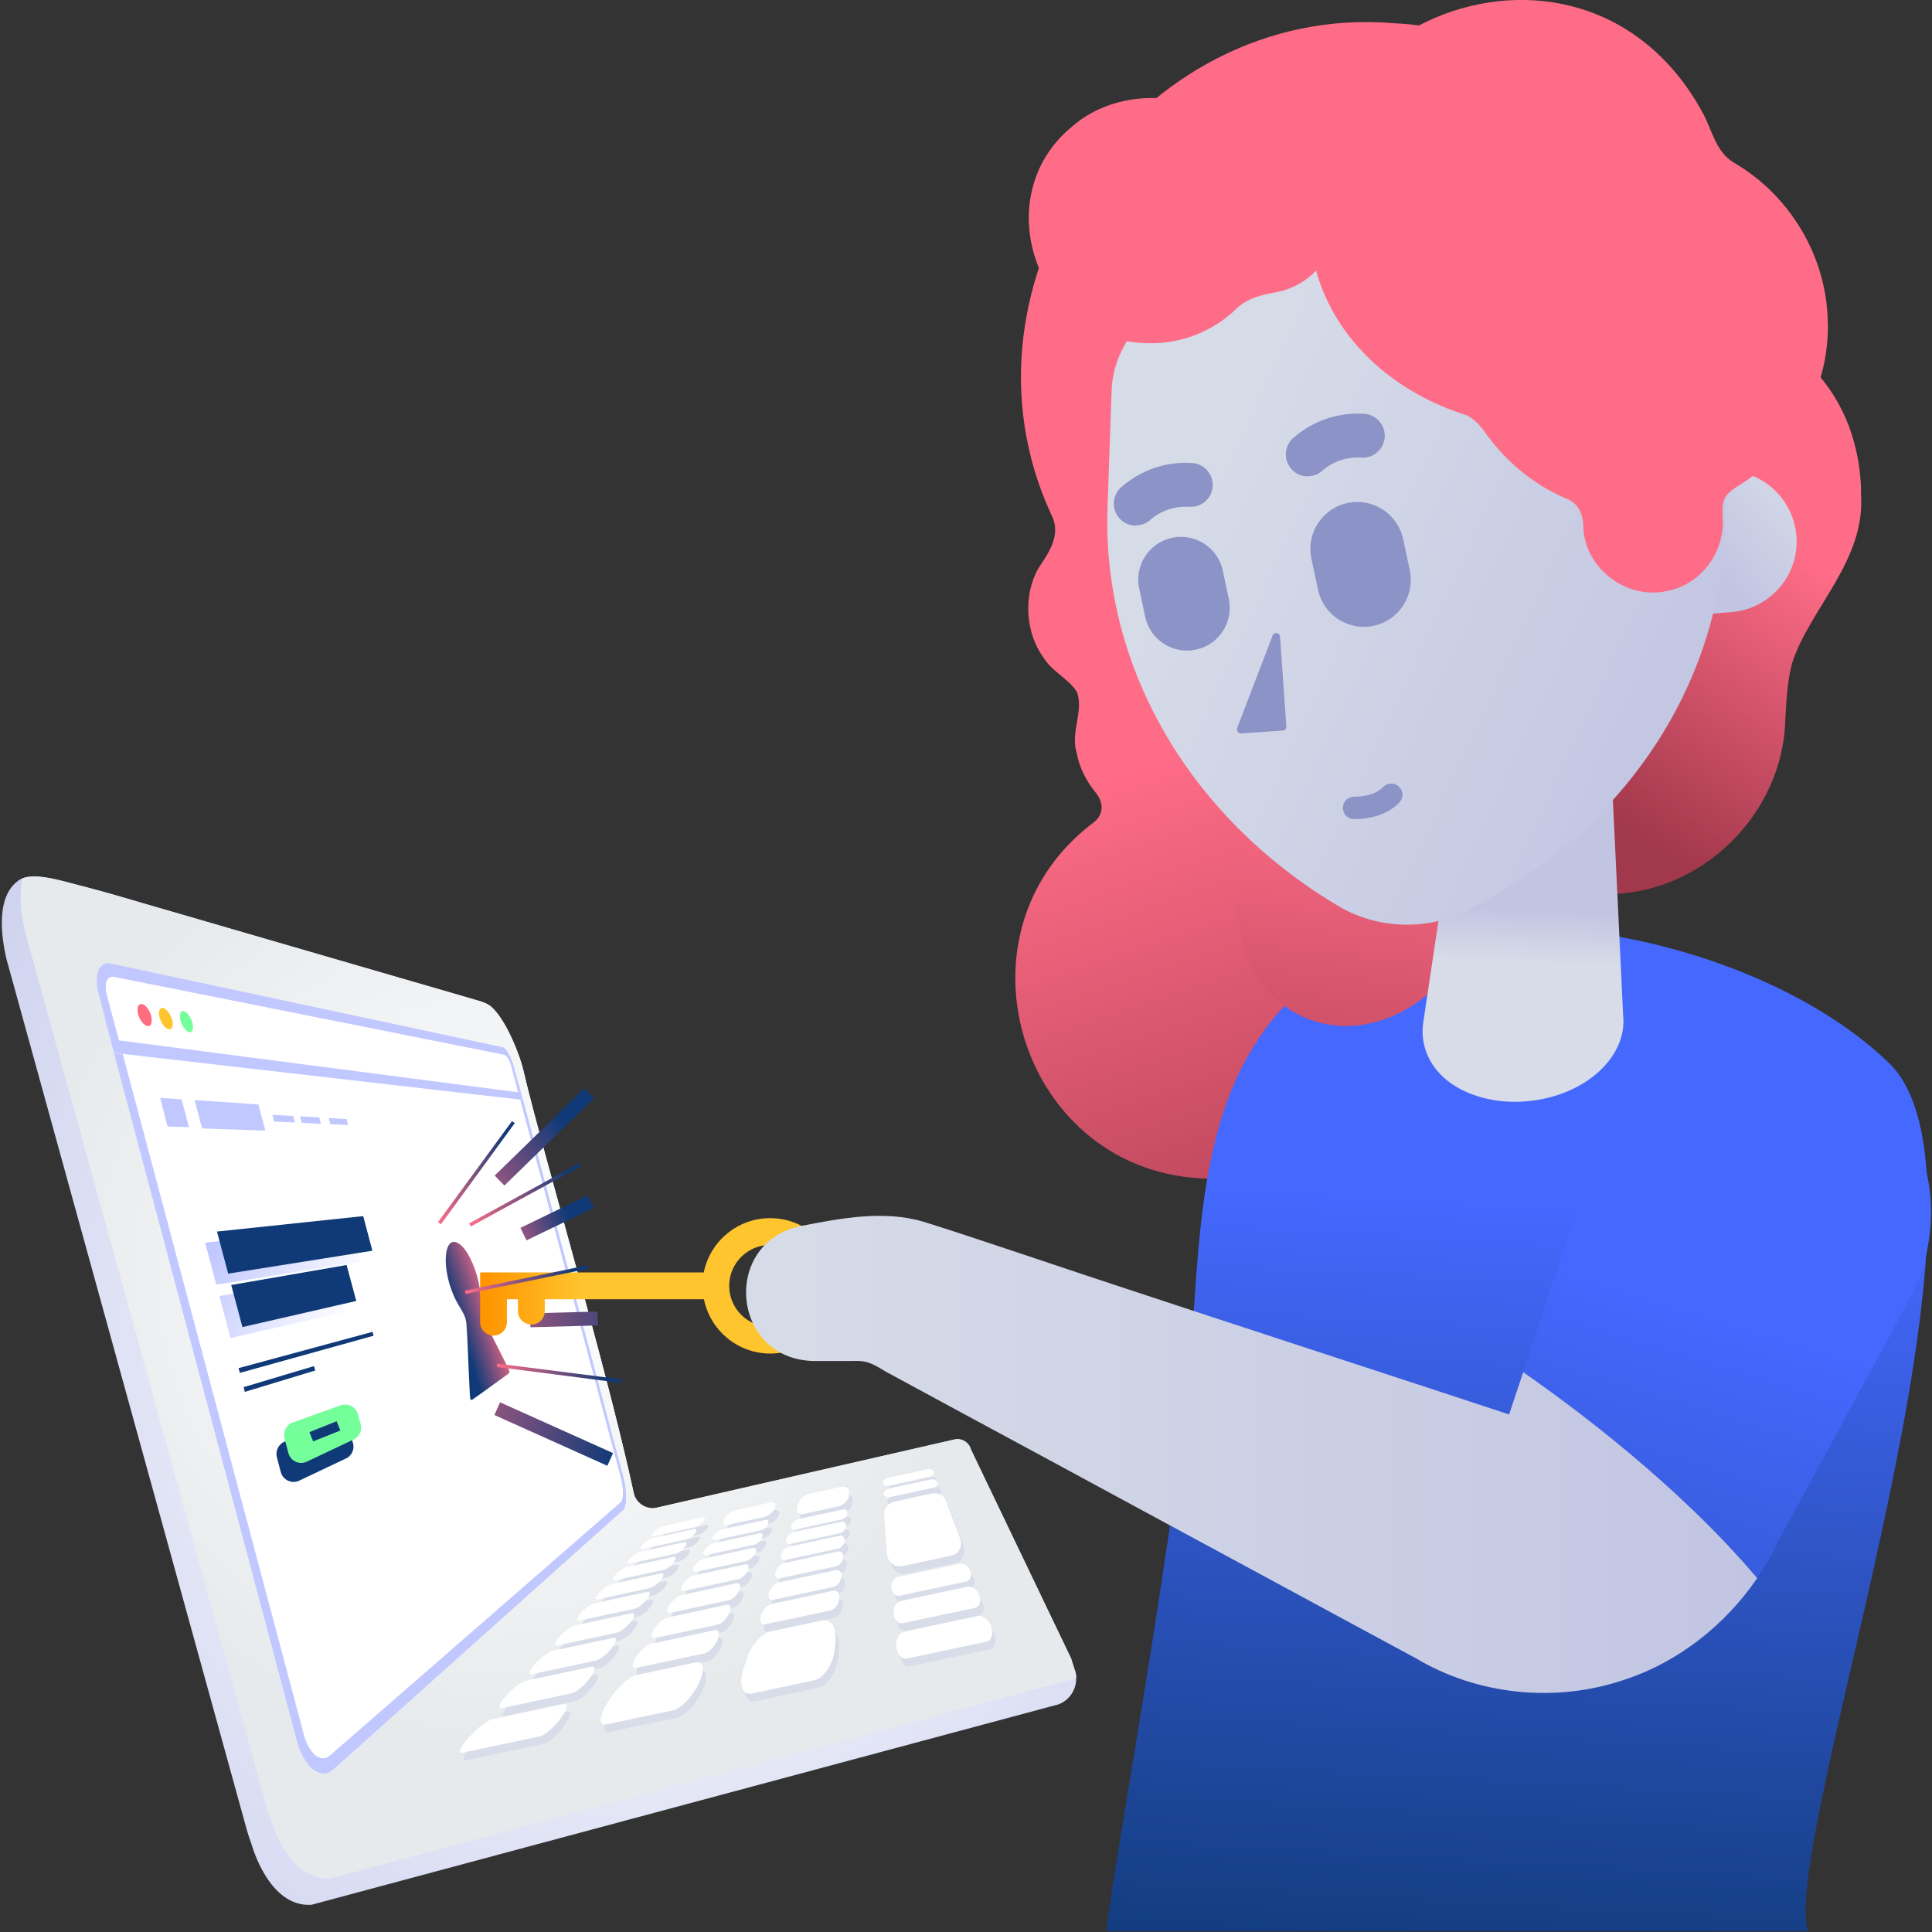 <svg width="521" height="521" viewBox="0 0 521 521" fill="none" xmlns="http://www.w3.org/2000/svg">
<rect x="0" y="0" width="521" height="521" fill="#333333" stroke="none"/>
<g clip-path="url(#clip0_2460_405)">
<path d="M464.837 100.242C465.203 51.013 424.529 8.555 375.895 6.268C307.038 0.412 254.378 76.085 283.522 138.811C286.267 144.118 282.973 148.831 280.045 153.223C275.881 160.498 276.476 170.746 281.509 177.472C283.705 181.132 288.28 183.099 290.43 186.622C292.306 191.883 288.554 197.511 290.385 203.184C291.071 206.982 292.901 210.459 295.143 213.341C297.613 216.086 297.934 219.563 294.777 221.897C254.835 252.093 275.607 317.107 326.071 317.839C388.156 317.976 401.059 231.23 341.718 213.25C330.6 211.191 336.64 204.923 335.908 197.099C335.908 195.04 334.718 192.066 336.045 190.374C336.868 189.642 338.79 190.053 341.306 190.831C400.601 211.008 465.889 163.334 464.791 101.157V100.288L464.837 100.242Z" fill="url(#paint0_linear_2460_405)"/>
<path d="M487.53 520.84H298.529C297.385 518.049 319.483 401.976 321.817 355.172C323.921 323.192 326.026 292.584 346.98 270.623C381.477 234.845 469.641 249.028 508.805 286.087C544.995 318.662 480.256 494.35 487.53 520.84Z" fill="url(#paint1_linear_2460_405)"/>
<path d="M289.884 450.428C290.113 451.114 290.25 451.846 290.204 452.532C290.296 456.055 287.825 459.303 284.211 459.944L84 513.657C72.425 514.435 67.85 497.369 67.85 497.369C67.392 496.134 66.98 494.944 66.614 493.663C61.627 475.591 7.457 279.407 1.784 258.773C0.274 252.413 -1.281 241.067 5.627 237.04C5.764 236.995 5.902 236.903 6.039 236.857C9.928 235.348 16.928 237.635 21.32 238.733C30.425 241.067 33.719 242.21 46.163 245.779C62.131 250.4 84.778 256.988 102.667 262.204C114.562 265.635 124.262 268.472 128.654 269.753C130.164 270.211 131.491 270.577 132.68 271.675L132.863 271.858C136.295 275.152 140.001 283.662 141.236 289.06C146.04 309.786 165.896 376.63 171.935 407.741L257.675 388.113C259.55 387.885 261.335 389.074 261.792 390.859L288.832 447.271L289.838 450.473L289.884 450.428Z" fill="url(#paint2_radial_2460_405)"/>
<path d="M289.883 450.428C290.112 451.114 290.249 451.846 290.203 452.532C289.883 452.624 289.563 452.715 289.243 452.807L89.078 506.565C77.457 507.343 72.927 490.278 72.927 490.232C72.47 488.996 72.058 487.807 71.692 486.526C66.705 468.454 12.535 272.269 6.862 251.635C5.901 247.655 4.94 241.753 6.038 236.857C9.927 235.348 16.927 237.635 21.319 238.733C30.424 241.067 33.718 242.21 46.163 245.779C62.13 250.4 84.777 256.988 102.666 262.204C114.562 265.635 124.261 268.472 128.653 269.753C130.163 270.211 131.49 270.577 132.679 271.675L132.862 271.858C136.294 275.152 140 283.662 141.235 289.06C145.81 308.688 163.837 369.675 170.882 402.525C171.523 405.408 174.359 407.192 177.242 406.551L257.719 388.113C259.595 387.885 261.38 389.074 261.837 390.859L288.877 447.271L289.883 450.473V450.428Z" fill="url(#paint3_radial_2460_405)"/>
<path d="M139.905 292.493L167.951 397.996C169.049 402.068 169.049 406.186 167.951 407.147L89.853 477.056C86.467 480.121 81.937 476.598 79.97 469.187L28.728 276.342C26.761 268.93 28.911 263.577 33.349 264.447L135.376 284.577C136.794 284.852 138.853 288.421 139.951 292.493H139.905Z" fill="white"/>
<path d="M135.925 286.681C136.977 286.864 138.441 289.426 139.219 292.4L167.448 398.453C168.226 401.427 168.226 404.355 167.448 405.087L88.983 473.441C86.513 475.591 83.31 473.029 81.892 467.722L31.061 276.707C29.643 271.4 31.153 267.557 34.355 268.106L135.97 286.681M135.376 284.622L33.349 264.491C28.911 263.622 26.761 268.929 28.728 276.387L80.016 469.231C81.983 476.643 86.467 480.166 89.898 477.101L167.997 407.192C169.095 406.231 169.095 402.113 167.997 398.041L139.951 292.537C138.853 288.465 136.84 284.943 135.376 284.622Z" fill="#C1C8FF"/>
<path d="M135.925 286.681C136.977 286.864 138.441 289.426 139.219 292.4L167.448 398.453C168.226 401.427 168.226 404.355 167.448 405.087L88.983 473.441C86.513 475.591 83.31 473.029 81.892 467.722L31.061 276.707C29.643 271.4 31.153 267.557 34.355 268.106L135.97 286.681M135.376 284.622L33.349 264.491C28.911 263.622 26.761 268.929 28.728 276.387L80.016 469.231C81.983 476.643 86.467 480.166 89.898 477.101L167.997 407.192C169.095 406.231 169.095 402.113 167.997 398.041L139.951 292.537C138.853 288.465 136.84 284.943 135.376 284.622Z" fill="#C1C8FF"/>
<path d="M138.669 287.917L141.003 296.656L30.878 283.983L26.623 268.015C25.25 262.845 26.76 259.185 29.917 259.871L135.512 282.427C136.519 282.656 137.937 285.126 138.669 287.963V287.917Z" fill="white"/>
<path d="M136.017 284.44C136.612 284.577 137.481 286.087 137.939 287.78L139.723 294.551L32.069 280.551L28.82 268.381C27.997 265.27 28.866 263.028 30.788 263.44L135.971 284.44M135.468 282.381L29.873 259.825C26.716 259.139 25.206 262.799 26.578 267.969L30.833 283.937L140.958 296.61L138.625 287.871C137.893 285.035 136.475 282.564 135.468 282.335V282.381Z" fill="#C1C8FF"/>
<path d="M40.76 274.009C41.171 275.656 40.76 276.845 39.799 276.708C38.838 276.571 37.648 275.107 37.237 273.46C36.825 271.813 37.237 270.623 38.243 270.76C39.25 270.898 40.348 272.407 40.805 274.009H40.76Z" fill="#FF6C80"/>
<path d="M46.434 274.924C46.846 276.525 46.434 277.715 45.519 277.578C44.604 277.44 43.506 276.022 43.048 274.421C42.591 272.819 43.048 271.63 43.963 271.813C44.878 271.996 45.977 273.414 46.388 274.97L46.434 274.924Z" fill="#FFC52F"/>
<path d="M51.88 275.792C52.292 277.348 51.88 278.492 51.057 278.354C50.233 278.217 49.09 276.845 48.678 275.243C48.266 273.642 48.678 272.498 49.547 272.681C50.416 272.864 51.469 274.237 51.88 275.792Z" fill="#74FF9B"/>
<path d="M97.222 340.257L58.333 346.434L55.313 335.087L94.751 330.924L97.222 340.257Z" fill="url(#paint4_linear_2460_405)"/>
<path d="M93.241 393.329L80.705 399.277C78.692 400.238 76.313 399.14 75.718 396.989L74.666 392.963C74.209 391.179 75.169 389.303 76.908 388.708L89.81 384.087C91.777 383.401 93.928 384.499 94.477 386.512L95.209 389.212C95.666 390.859 94.843 392.597 93.287 393.329H93.241Z" fill="#103A77"/>
<path d="M95.296 388.205L82.76 394.153C80.747 395.113 78.368 394.015 77.773 391.865L76.721 387.839C76.263 386.054 77.224 384.179 78.963 383.584L91.865 378.963C93.832 378.277 95.983 379.375 96.532 381.388L97.264 384.087C97.721 385.734 96.898 387.473 95.342 388.205H95.296Z" fill="#74FF9B"/>
<path d="M100.743 360.205L64.69 370.225L64.324 368.944L100.468 359.153L100.743 360.205Z" fill="#103A77"/>
<path d="M85.004 369.584L66.017 375.349L65.697 374.068L84.684 368.395L85.004 369.584Z" fill="#103A77"/>
<path d="M92.875 353.8L62.176 360.845L59.156 349.499L90.313 344.1L92.875 353.8Z" fill="url(#paint5_linear_2460_405)"/>
<path d="M100.421 337.283L61.532 343.459L58.512 332.113L97.951 327.949L100.421 337.283Z" fill="#103A77"/>
<path d="M96.074 350.826L65.374 357.872L62.355 346.525L93.466 341.127L96.074 350.826Z" fill="#103A77"/>
<path d="M52.476 296.656L54.489 304.296L71.555 304.891L69.679 297.845L52.476 296.656Z" fill="#C1C8FF"/>
<path d="M45.2 303.793L50.965 303.976L48.951 296.472L43.187 296.061L45.2 303.793Z" fill="#C1C8FF"/>
<path d="M80.887 301.048L81.344 302.786L86.56 303.061L86.103 301.322L80.887 301.048Z" fill="#C1C8FF"/>
<path d="M88.662 301.505L89.073 303.152L93.877 303.381L93.466 301.779L88.662 301.505Z" fill="#C1C8FF"/>
<path d="M73.475 300.635L73.933 302.466L79.56 302.694L79.057 300.956L73.475 300.635Z" fill="#C1C8FF"/>
<path d="M137.39 369.904C137.253 369.31 136.933 368.761 136.704 368.257C135.194 365.146 131.991 359.107 130.161 355.035C129.658 353.8 129.658 352.885 129.658 351.558C129.658 350.46 129.658 348.996 129.383 347.44C128.743 343.094 126.684 338.107 124.625 336.094C119.272 330.878 118.403 343.734 124.122 352.702C125.037 354.212 125.586 355.172 125.769 356.911C126.135 361.669 126.318 368.623 126.593 373.748C126.638 374.937 126.684 375.898 126.73 376.493C126.776 376.996 126.821 377.271 126.913 377.408C127.096 377.637 127.325 377.454 127.508 377.362C129.429 375.989 135.011 372.009 137.207 370.362C137.299 370.27 137.39 370.179 137.344 369.904H137.39Z" fill="url(#paint6_linear_2460_405)"/>
<path d="M90.786 383.262L83.433 386.194L84.433 388.701L91.785 385.77L90.786 383.262Z" fill="#103A77"/>
<path d="M161.145 353.682L142.942 354.168L143.043 357.919L161.245 357.433L161.145 353.682Z" fill="url(#paint7_linear_2460_405)"/>
<path d="M207.666 328.499C198.836 328.499 191.47 334.813 189.777 343.14H129.476V356.545C129.476 358.558 131.077 360.159 133.09 360.159C135.104 360.159 136.705 358.558 136.705 356.545V350.368H139.679V353.571C139.679 355.584 141.28 357.185 143.293 357.185C145.306 357.185 146.908 355.584 146.908 353.571V350.368H189.823C191.516 358.695 198.882 365.009 207.712 365.009C217.777 365.009 225.967 356.819 225.967 346.754C225.967 336.689 217.777 328.499 207.712 328.499H207.666ZM207.666 357.78C201.581 357.78 196.64 352.839 196.64 346.754C196.64 340.669 201.581 335.728 207.666 335.728C213.751 335.728 218.692 340.669 218.692 346.754C218.692 352.839 213.751 357.78 207.666 357.78Z" fill="url(#paint8_linear_2460_405)"/>
<path d="M157.552 293.486L133.403 317.019L136.022 319.706L160.171 296.173L157.552 293.486Z" fill="url(#paint9_linear_2460_405)"/>
<path d="M118.906 330.146L118.128 329.551L138.076 302.329L138.808 302.878L118.906 330.146Z" fill="url(#paint10_linear_2460_405)"/>
<path d="M134.857 378.163L133.319 381.585L163.783 395.276L165.321 391.854L134.857 378.163Z" fill="url(#paint11_linear_2460_405)"/>
<path d="M158.463 322.352L140.339 331.114L141.972 334.492L160.096 325.73L158.463 322.352Z" fill="url(#paint12_linear_2460_405)"/>
<path d="M126.958 330.741L126.5 329.917L156.102 313.721L156.559 314.545L126.958 330.741Z" fill="url(#paint13_linear_2460_405)"/>
<path d="M167.403 372.924L133.958 368.624L134.05 367.709L167.54 371.964L167.403 372.924Z" fill="url(#paint14_linear_2460_405)"/>
<path d="M158.62 342.133L125.541 348.95L125.358 348.035L158.391 341.218L158.62 342.133Z" fill="url(#paint15_linear_2460_405)"/>
<path d="M256.07 406.826L259.822 416.754C260.645 418.905 259.593 421.101 257.534 421.558L244.266 424.395C242.162 424.852 240.331 423.251 240.148 420.963L239.371 410.395C239.279 408.839 240.469 407.375 242.07 407.009L252.181 404.813C253.782 404.447 255.521 405.316 256.07 406.78V406.826Z" fill="#D8DDE9"/>
<path d="M262.614 425.63C263.117 426.957 262.614 428.284 261.424 428.558L243.627 432.356C242.483 432.584 241.477 431.623 241.339 430.205C241.248 428.833 242.026 427.552 243.078 427.323L259.777 423.754C260.83 423.525 262.111 424.349 262.568 425.63H262.614Z" fill="#D8DDE9"/>
<path d="M265.037 432.264C265.632 433.866 265.083 435.421 263.848 435.696L244.403 439.813C243.168 440.088 242.024 438.853 241.887 437.205C241.749 435.604 242.619 434.094 243.763 433.866L261.88 429.977C263.024 429.748 264.442 430.754 265.037 432.264Z" fill="#D8DDE9"/>
<path d="M268.148 440.637C268.88 442.558 268.331 444.48 266.959 444.755L245.409 449.33C244.037 449.604 242.756 448.14 242.618 446.081C242.481 444.114 243.396 442.33 244.677 442.101L264.625 437.846C265.906 437.571 267.508 438.807 268.194 440.683L268.148 440.637Z" fill="#D8DDE9"/>
<path d="M226.287 444.251L226.058 446.768C225.692 450.702 223.175 454.637 220.522 455.186L203.731 458.755C201.077 459.304 200.116 456.147 201.489 451.983L202.358 449.33C203.548 445.715 206.339 442.558 208.535 442.055L222.718 439.035C224.96 438.578 226.561 440.82 226.241 444.251H226.287Z" fill="#D8DDE9"/>
<path d="M189.548 455.597C187.947 459.212 184.745 462.78 182.548 463.238L164.431 467.081C162.189 467.539 162.509 464.611 164.934 460.813C167.221 457.244 170.561 454.179 172.529 453.767L188.588 450.336C190.555 449.924 191.058 452.212 189.548 455.597Z" fill="#D8DDE9"/>
<path d="M229.993 404.584L229.901 405.408C229.764 406.643 228.483 407.97 227.019 408.29L217.777 410.303C216.313 410.623 215.49 409.754 215.947 408.427L216.222 407.558C216.633 406.323 218.006 405.133 219.333 404.859L227.705 403.029C229.032 402.754 230.039 403.395 229.947 404.584H229.993Z" fill="#D8DDE9"/>
<path d="M209.953 408.702C209.496 409.8 208.077 410.944 206.888 411.172L197.143 413.277C195.953 413.551 195.587 412.774 196.319 411.63C197.005 410.532 198.469 409.479 199.613 409.205L208.718 407.238C209.816 407.009 210.411 407.604 209.953 408.656V408.702Z" fill="#D8DDE9"/>
<path d="M227.294 433.179C227.156 434.644 226.104 436.062 224.96 436.336L207.3 440.088C206.156 440.317 205.699 439.219 206.202 437.663C206.705 436.153 207.941 434.827 209.039 434.598L225.601 431.029C226.653 430.8 227.431 431.715 227.294 433.134V433.179Z" fill="#D8DDE9"/>
<path d="M194.487 444.297C193.709 446.036 192.108 447.729 190.918 447.957L172.48 451.892C171.291 452.121 171.336 450.794 172.48 448.964C173.624 447.225 175.408 445.624 176.506 445.395L193.755 441.689C194.853 441.461 195.173 442.604 194.441 444.251L194.487 444.297Z" fill="#D8DDE9"/>
<path d="M197.6 437.069C196.959 438.533 195.541 439.997 194.443 440.226L177.469 443.84C176.371 444.069 176.325 442.971 177.332 441.415C178.292 439.905 179.894 438.533 180.9 438.304L196.868 434.873C197.874 434.644 198.24 435.605 197.6 437.023V437.069Z" fill="#D8DDE9"/>
<path d="M200.299 430.892C199.75 432.173 198.469 433.408 197.462 433.637L181.724 437.022C180.717 437.251 180.626 436.29 181.449 434.964C182.273 433.682 183.691 432.493 184.652 432.264L199.521 429.062C200.482 428.878 200.848 429.656 200.299 430.892Z" fill="#D8DDE9"/>
<path d="M202.633 425.539C202.129 426.637 200.986 427.735 200.025 427.963L185.384 431.12C184.469 431.303 184.286 430.526 185.064 429.336C185.796 428.192 187.077 427.14 187.992 426.957L201.855 423.983C202.724 423.8 203.09 424.486 202.633 425.584V425.539Z" fill="#D8DDE9"/>
<path d="M204.645 420.827C204.233 421.787 203.135 422.748 202.265 422.977L188.586 425.951C187.716 426.134 187.533 425.448 188.174 424.441C188.814 423.434 190.004 422.519 190.827 422.336L203.867 419.5C204.69 419.317 205.056 419.912 204.645 420.872V420.827Z" fill="#D8DDE9"/>
<path d="M206.476 416.709C206.11 417.578 205.104 418.447 204.28 418.63L191.424 421.421C190.6 421.604 190.417 421.009 190.966 420.094C191.515 419.225 192.613 418.356 193.391 418.218L205.698 415.565C206.476 415.382 206.842 415.931 206.476 416.754V416.709Z" fill="#D8DDE9"/>
<path d="M208.032 413.048C207.712 413.826 206.797 414.604 206.019 414.741L193.895 417.349C193.117 417.532 192.888 416.983 193.437 416.16C193.941 415.382 194.947 414.604 195.679 414.467L207.3 411.95C208.032 411.767 208.398 412.271 208.078 413.003L208.032 413.048Z" fill="#D8DDE9"/>
<path d="M160.08 454.545C158.616 456.558 156.42 458.434 155.185 458.709L136.243 462.735C135.054 463.009 135.649 461.454 137.524 459.349C139.309 457.336 141.688 455.552 142.832 455.323L160.492 451.571C161.636 451.343 161.453 452.669 160.08 454.591V454.545Z" fill="#D8DDE9"/>
<path d="M152.304 465.252C150.52 467.677 147.958 470.01 146.585 470.285L125.631 474.722C124.304 474.997 125.127 473.075 127.415 470.559C129.611 468.134 132.356 465.984 133.591 465.709L153.036 461.592C154.271 461.317 153.951 462.964 152.258 465.298L152.304 465.252Z" fill="#D8DDE9"/>
<path d="M166.032 446.264C164.796 447.957 162.875 449.558 161.731 449.833L144.345 453.539C143.247 453.768 143.659 452.487 145.26 450.702C146.816 449.009 148.875 447.454 149.927 447.225L166.26 443.748C167.313 443.519 167.221 444.617 166.032 446.264Z" fill="#D8DDE9"/>
<path d="M171.107 439.265C170.054 440.729 168.316 442.101 167.309 442.33L151.25 445.761C150.244 445.99 150.518 444.892 151.891 443.382C153.218 441.918 155.048 440.591 156.008 440.363L171.198 437.114C172.159 436.885 172.159 437.846 171.152 439.265H171.107Z" fill="#D8DDE9"/>
<path d="M175.502 433.225C174.587 434.461 173.031 435.696 172.071 435.925L157.11 439.127C156.149 439.31 156.378 438.395 157.522 437.114C158.665 435.833 160.312 434.689 161.227 434.461L175.411 431.395C176.326 431.212 176.371 431.99 175.502 433.225Z" fill="#D8DDE9"/>
<path d="M179.342 427.918C178.565 429.016 177.146 430.068 176.231 430.297L162.277 433.316C161.362 433.5 161.499 432.722 162.552 431.578C163.558 430.48 165.068 429.428 165.891 429.245L179.159 426.362C180.029 426.179 180.075 426.865 179.342 427.964V427.918Z" fill="#D8DDE9"/>
<path d="M182.684 423.297C181.998 424.258 180.717 425.219 179.848 425.402L166.717 428.238C165.893 428.421 165.939 427.735 166.854 426.728C167.723 425.768 169.096 424.807 169.919 424.624L182.41 421.924C183.233 421.741 183.325 422.382 182.638 423.297H182.684Z" fill="#D8DDE9"/>
<path d="M185.704 419.179C185.064 420.049 183.92 420.918 183.096 421.055L170.743 423.709C169.966 423.892 169.966 423.251 170.789 422.382C171.567 421.513 172.848 420.689 173.58 420.506L185.384 417.944C186.162 417.761 186.299 418.31 185.658 419.134L185.704 419.179Z" fill="#D8DDE9"/>
<path d="M188.358 415.519C187.809 416.297 186.711 417.075 185.979 417.212L174.312 419.728C173.58 419.911 173.535 419.362 174.312 418.539C174.999 417.761 176.188 416.983 176.874 416.846L188.084 414.421C188.816 414.284 188.953 414.741 188.404 415.473L188.358 415.519Z" fill="#D8DDE9"/>
<path d="M190.738 412.225C190.235 412.911 189.228 413.598 188.542 413.781L177.47 416.206C176.738 416.343 176.738 415.885 177.379 415.153C178.019 414.467 179.072 413.781 179.758 413.598L190.372 411.264C191.059 411.127 191.242 411.539 190.738 412.225Z" fill="#D8DDE9"/>
<path d="M227.839 427.232C227.702 428.513 226.741 429.748 225.734 429.977L209.401 433.5C208.349 433.728 207.891 432.768 208.303 431.487C208.715 430.206 209.859 429.016 210.865 428.787L226.284 425.493C227.29 425.264 227.976 426.088 227.885 427.277L227.839 427.232Z" fill="#D8DDE9"/>
<path d="M228.343 422.107C228.251 423.205 227.336 424.303 226.375 424.486L211.186 427.735C210.225 427.964 209.722 427.14 210.133 425.996C210.499 424.898 211.552 423.846 212.467 423.617L226.879 420.506C227.794 420.323 228.48 421.009 228.388 422.062L228.343 422.107Z" fill="#D8DDE9"/>
<path d="M228.758 417.578C228.667 418.539 227.843 419.5 226.928 419.683L212.699 422.748C211.784 422.931 211.327 422.245 211.647 421.239C211.967 420.278 212.928 419.317 213.797 419.134L227.294 416.206C228.163 416.023 228.804 416.618 228.712 417.533L228.758 417.578Z" fill="#D8DDE9"/>
<path d="M229.121 413.643C229.03 414.513 228.252 415.336 227.428 415.519L214.069 418.402C213.2 418.585 212.742 417.99 213.062 417.075C213.337 416.205 214.252 415.382 215.075 415.199L227.794 412.454C228.618 412.271 229.213 412.774 229.121 413.598V413.643Z" fill="#D8DDE9"/>
<path d="M229.445 410.12C229.354 410.852 228.667 411.63 227.844 411.813L215.262 414.558C214.438 414.741 214.027 414.192 214.301 413.414C214.576 412.637 215.399 411.904 216.177 411.721L228.21 409.114C228.988 408.931 229.537 409.388 229.491 410.12H229.445Z" fill="#D8DDE9"/>
<path d="M253.737 401.794C253.966 402.388 253.509 403.075 252.776 403.212L240.789 405.82C240.012 406.003 239.371 405.591 239.28 404.905C239.234 404.264 239.783 403.624 240.515 403.487L251.999 401.016C252.731 400.879 253.508 401.199 253.737 401.794Z" fill="#D8DDE9"/>
<path d="M252.731 399.002C252.914 399.551 252.503 400.146 251.771 400.283L240.47 402.754C239.738 402.891 239.097 402.571 239.051 401.976C239.006 401.427 239.555 400.832 240.241 400.695L251.084 398.316C251.771 398.179 252.503 398.453 252.686 399.002H252.731Z" fill="#D8DDE9"/>
<path d="M255.11 404.768L258.861 414.696C259.685 416.846 258.632 419.042 256.574 419.5L243.306 422.336C241.201 422.794 239.371 421.192 239.188 418.905L238.41 408.336C238.319 406.781 239.508 405.317 241.109 404.951L251.221 402.754C252.822 402.388 254.561 403.258 255.11 404.722V404.768Z" fill="white"/>
<path d="M261.653 423.571C262.157 424.898 261.653 426.225 260.464 426.5L242.666 430.297C241.523 430.526 240.516 429.565 240.379 428.147C240.287 426.774 241.065 425.493 242.117 425.264L258.817 421.696C259.869 421.467 261.15 422.29 261.608 423.571H261.653Z" fill="white"/>
<path d="M264.122 430.16C264.717 431.761 264.168 433.317 262.932 433.591L243.488 437.709C242.253 437.983 241.109 436.748 240.971 435.101C240.834 433.5 241.704 431.99 242.847 431.761L260.965 427.872C262.109 427.643 263.527 428.65 264.122 430.16Z" fill="white"/>
<path d="M267.233 438.578C267.965 440.5 267.416 442.421 266.043 442.696L244.494 447.271C243.122 447.546 241.84 446.082 241.703 444.023C241.566 442.055 242.481 440.271 243.762 440.042L263.71 435.787C264.991 435.513 266.592 436.748 267.279 438.624L267.233 438.578Z" fill="white"/>
<path d="M225.325 442.193L225.096 444.709C224.73 448.644 222.214 452.578 219.56 453.127L202.769 456.696C200.116 457.245 199.155 454.088 200.528 449.925L201.397 447.271C202.586 443.657 205.377 440.5 207.573 439.996L221.756 436.977C223.998 436.519 225.6 438.761 225.279 442.193H225.325Z" fill="white"/>
<path d="M188.632 453.539C187.031 457.153 183.828 460.722 181.632 461.179L163.514 465.022C161.273 465.48 161.593 462.552 164.018 458.754C166.305 455.186 169.645 452.12 171.613 451.708L187.671 448.277C189.639 447.865 190.142 450.153 188.632 453.539Z" fill="white"/>
<path d="M229.031 402.525L228.939 403.349C228.802 404.584 227.521 405.911 226.057 406.231L216.815 408.244C215.351 408.565 214.527 407.695 214.985 406.369L215.259 405.499C215.671 404.264 217.044 403.074 218.37 402.8L226.743 400.97C228.07 400.695 229.076 401.336 228.985 402.525H229.031Z" fill="white"/>
<path d="M208.993 406.643C208.535 407.741 207.117 408.885 205.927 409.114L196.182 411.218C194.992 411.493 194.626 410.715 195.359 409.571C196.045 408.473 197.509 407.421 198.653 407.146L207.757 405.179C208.855 404.95 209.45 405.545 208.993 406.597V406.643Z" fill="white"/>
<path d="M226.334 431.121C226.197 432.585 225.145 434.003 224.001 434.278L206.34 438.029C205.197 438.258 204.739 437.16 205.242 435.605C205.746 434.095 206.981 432.768 208.079 432.539L224.641 428.971C225.694 428.742 226.471 429.657 226.334 431.075V431.121Z" fill="white"/>
<path d="M193.526 442.193C192.748 443.932 191.147 445.625 189.958 445.853L171.52 449.788C170.33 450.017 170.376 448.69 171.52 446.86C172.663 445.121 174.448 443.52 175.546 443.291L192.794 439.585C193.892 439.357 194.213 440.5 193.48 442.147L193.526 442.193Z" fill="white"/>
<path d="M196.684 434.963C196.043 436.427 194.625 437.891 193.527 438.12L176.553 441.734C175.455 441.963 175.409 440.865 176.415 439.31C177.376 437.8 178.978 436.427 179.984 436.198L195.952 432.767C196.958 432.538 197.324 433.499 196.684 434.917V434.963Z" fill="white"/>
<path d="M199.383 428.787C198.834 430.068 197.553 431.304 196.546 431.532L180.808 434.918C179.801 435.147 179.71 434.186 180.533 432.859C181.357 431.578 182.775 430.389 183.736 430.16L198.605 426.957C199.566 426.774 199.932 427.552 199.383 428.787Z" fill="white"/>
<path d="M201.716 423.435C201.213 424.533 200.069 425.631 199.109 425.859L184.468 429.016C183.553 429.199 183.37 428.422 184.148 427.232C184.88 426.088 186.161 425.036 187.076 424.853L200.939 421.879C201.808 421.696 202.174 422.382 201.716 423.48V423.435Z" fill="white"/>
<path d="M203.729 418.768C203.318 419.729 202.22 420.69 201.35 420.918L187.67 423.892C186.801 424.075 186.618 423.389 187.259 422.382C187.899 421.376 189.089 420.461 189.912 420.278L202.952 417.441C203.775 417.258 204.141 417.853 203.729 418.814V418.768Z" fill="white"/>
<path d="M205.516 414.65C205.15 415.519 204.143 416.388 203.32 416.571L190.463 419.362C189.64 419.545 189.457 418.95 190.006 418.035C190.555 417.166 191.653 416.297 192.431 416.16L204.738 413.506C205.516 413.323 205.882 413.872 205.516 414.696V414.65Z" fill="white"/>
<path d="M207.116 410.99C206.796 411.768 205.881 412.545 205.103 412.683L192.979 415.291C192.201 415.474 191.972 414.925 192.521 414.101C193.024 413.323 194.031 412.545 194.763 412.408L206.384 409.892C207.116 409.709 207.482 410.212 207.162 410.944L207.116 410.99Z" fill="white"/>
<path d="M159.12 452.441C157.656 454.454 155.459 456.33 154.224 456.604L135.283 460.63C134.093 460.905 134.688 459.349 136.564 457.245C138.348 455.232 140.727 453.447 141.871 453.218L159.531 449.467C160.675 449.238 160.492 450.565 159.12 452.486V452.441Z" fill="white"/>
<path d="M151.344 463.193C149.559 465.618 146.997 467.951 145.625 468.226L124.67 472.664C123.343 472.938 124.167 471.017 126.454 468.5C128.651 466.075 131.396 463.925 132.631 463.65L152.076 459.533C153.311 459.258 152.991 460.905 151.298 463.239L151.344 463.193Z" fill="white"/>
<path d="M165.116 444.206C163.88 445.898 161.959 447.5 160.815 447.774L143.429 451.48C142.331 451.709 142.743 450.428 144.344 448.644C145.9 446.951 147.959 445.395 149.011 445.166L165.344 441.689C166.397 441.461 166.305 442.559 165.116 444.206Z" fill="white"/>
<path d="M170.196 437.205C169.144 438.669 167.405 440.042 166.398 440.27L150.34 443.702C149.333 443.931 149.608 442.833 150.98 441.323C152.307 439.859 154.137 438.532 155.098 438.303L170.287 435.055C171.248 434.826 171.248 435.787 170.242 437.205H170.196Z" fill="white"/>
<path d="M174.586 431.121C173.671 432.356 172.115 433.591 171.154 433.82L156.194 437.023C155.233 437.206 155.462 436.291 156.605 435.01C157.749 433.728 159.396 432.585 160.311 432.356L174.494 429.291C175.409 429.108 175.455 429.885 174.586 431.121Z" fill="white"/>
<path d="M178.382 425.859C177.604 426.957 176.186 428.01 175.271 428.239L161.317 431.258C160.401 431.441 160.539 430.663 161.591 429.52C162.598 428.422 164.107 427.369 164.931 427.186L178.199 424.304C179.068 424.121 179.114 424.807 178.382 425.905V425.859Z" fill="white"/>
<path d="M181.769 421.238C181.083 422.199 179.802 423.16 178.932 423.343L165.801 426.18C164.978 426.363 165.024 425.676 165.939 424.67C166.808 423.709 168.181 422.748 169.004 422.565L181.494 419.866C182.318 419.683 182.409 420.323 181.723 421.238H181.769Z" fill="white"/>
<path d="M184.745 417.12C184.104 417.99 182.96 418.859 182.137 418.996L169.784 421.65C169.006 421.833 169.006 421.192 169.829 420.323C170.607 419.454 171.888 418.63 172.62 418.447L184.424 415.885C185.202 415.702 185.339 416.251 184.699 417.075L184.745 417.12Z" fill="white"/>
<path d="M187.396 413.461C186.847 414.239 185.749 415.016 185.017 415.154L173.35 417.67C172.618 417.853 172.572 417.304 173.35 416.48C174.036 415.703 175.226 414.925 175.912 414.788L187.121 412.363C187.853 412.225 187.991 412.683 187.442 413.415L187.396 413.461Z" fill="white"/>
<path d="M189.777 410.167C189.274 410.853 188.267 411.539 187.581 411.722L176.509 414.147C175.777 414.284 175.777 413.827 176.417 413.095C177.058 412.408 178.11 411.722 178.796 411.539L189.411 409.206C190.097 409.068 190.28 409.48 189.777 410.167Z" fill="white"/>
<path d="M226.928 425.173C226.791 426.454 225.83 427.689 224.824 427.918L208.49 431.441C207.438 431.67 206.98 430.709 207.392 429.428C207.804 428.147 208.948 426.957 209.954 426.729L225.373 423.434C226.379 423.206 227.066 424.029 226.974 425.219L226.928 425.173Z" fill="white"/>
<path d="M227.382 420.003C227.291 421.101 226.376 422.199 225.415 422.382L210.225 425.63C209.264 425.859 208.761 425.036 209.173 423.892C209.539 422.794 210.591 421.741 211.506 421.513L225.918 418.402C226.833 418.219 227.519 418.905 227.428 419.957L227.382 420.003Z" fill="white"/>
<path d="M227.796 415.518C227.704 416.479 226.881 417.44 225.966 417.623L211.737 420.688C210.822 420.871 210.364 420.185 210.685 419.179C211.005 418.218 211.966 417.257 212.835 417.074L226.332 414.146C227.201 413.963 227.842 414.558 227.75 415.473L227.796 415.518Z" fill="white"/>
<path d="M228.161 411.585C228.069 412.454 227.291 413.278 226.468 413.461L213.108 416.343C212.239 416.526 211.782 415.931 212.102 415.016C212.376 414.147 213.291 413.323 214.115 413.14L226.834 410.395C227.657 410.212 228.252 410.715 228.161 411.539V411.585Z" fill="white"/>
<path d="M228.529 408.062C228.437 408.794 227.751 409.571 226.928 409.754L214.346 412.499C213.522 412.683 213.111 412.133 213.385 411.356C213.66 410.578 214.483 409.846 215.261 409.663L227.294 407.055C228.071 406.872 228.62 407.33 228.575 408.062H228.529Z" fill="white"/>
<path d="M252.821 399.735C253.05 400.33 252.592 401.016 251.86 401.153L239.873 403.761C239.095 403.944 238.455 403.532 238.363 402.846C238.318 402.205 238.867 401.565 239.599 401.428L251.083 398.957C251.815 398.82 252.592 399.14 252.821 399.735Z" fill="white"/>
<path d="M251.771 396.898C251.954 397.447 251.542 398.042 250.81 398.179L239.509 400.649C238.777 400.787 238.137 400.466 238.091 399.872C238.045 399.323 238.594 398.728 239.281 398.591L250.124 396.211C250.81 396.074 251.542 396.349 251.725 396.898H251.771Z" fill="white"/>
<path d="M396.31 252.99C404.91 233.945 398.738 212.571 382.525 205.251C366.312 197.931 346.198 207.436 337.599 226.481C329 245.527 335.171 266.9 351.384 274.22C367.597 281.541 387.711 272.036 396.31 252.99Z" fill="url(#paint16_linear_2460_405)"/>
<path d="M501.897 132.361C500.158 72.883 414.739 66.89 404.628 125.406C403.484 133.23 404.079 141.511 401.426 148.74C395.203 163.014 382.347 175.459 383.628 192.479C383.125 218.923 406.046 241.616 432.491 241.113C458.524 241.616 481.034 219.61 481.446 193.668C481.766 188.636 481.995 183.603 483.276 178.799C488.034 164.113 503.132 151.165 501.851 133.276V132.361H501.897Z" fill="url(#paint17_linear_2460_405)"/>
<path d="M433.815 192.021L395.063 200.531L383.808 275.701C382.71 282.976 386.507 290.113 394.423 294.002C399.547 296.518 405.906 297.662 412.678 296.884C427.73 295.237 438.939 284.851 437.704 273.734L433.815 192.021Z" fill="url(#paint18_linear_2460_405)"/>
<path d="M354.299 173.492L466.986 165.073C477.509 164.158 485.333 154.916 484.418 144.393C483.503 133.87 474.261 126.047 463.738 126.962L351.051 135.38C340.528 136.295 332.704 145.537 333.619 156.06C334.534 166.583 343.776 174.407 354.299 173.492Z" fill="url(#paint19_linear_2460_405)"/>
<path d="M442.509 81.805L392.639 68.399C387.24 66.935 381.521 66.752 376.077 67.85L325.384 77.778C310.743 80.661 300.22 92.007 299.763 105.413L298.665 136.89C297.155 180.263 321.22 220.845 361.116 244.453C371.456 250.538 384.724 250.995 395.43 245.642C436.881 224.825 463.646 185.982 465.156 142.609L466.254 111.132C466.712 97.726 456.966 85.648 442.555 81.805H442.509Z" fill="url(#paint20_linear_2460_405)"/>
<path d="M334.671 197.786L345.926 197.008C346.52 197.008 346.932 196.459 346.886 195.864L345.194 171.707C345.102 170.563 343.546 170.335 343.18 171.387L333.618 196.322C333.344 197.054 333.893 197.786 334.671 197.74V197.786Z" fill="#8C93C6"/>
<path d="M365.143 220.89C363.45 220.89 362.123 219.517 362.123 217.87C362.123 216.223 363.496 214.851 365.143 214.851C370.587 214.851 372.783 212.471 372.875 212.334C373.973 211.099 375.849 210.962 377.13 212.014C378.365 213.066 378.594 214.896 377.542 216.177C377.176 216.681 373.515 220.89 365.143 220.89Z" fill="#8C93C6"/>
<path d="M306.262 141.739C304.615 141.739 302.968 141.053 301.824 139.726C299.674 137.256 299.903 133.55 302.373 131.354C307.681 126.733 314.452 124.399 321.498 124.857C324.746 125.086 327.217 127.876 327.034 131.125C326.805 134.373 324.06 136.89 320.72 136.661C316.877 136.432 313.079 137.667 310.151 140.229C309.007 141.236 307.635 141.694 306.262 141.694V141.739Z" fill="#8C93C6"/>
<path d="M352.653 128.471C351.006 128.471 349.359 127.785 348.216 126.458C346.065 123.988 346.294 120.282 348.765 118.086C354.072 113.465 360.843 111.131 367.889 111.589C371.137 111.818 373.608 114.609 373.425 117.857C373.196 121.105 370.451 123.622 367.111 123.393C363.268 123.164 359.471 124.4 356.542 126.962C355.399 127.968 354.026 128.426 352.653 128.426V128.471Z" fill="#8C93C6"/>
<path d="M492.883 87.157C492.791 69.222 482.543 52.569 467.673 43.922C462.824 41.085 461.863 35.64 459.392 30.837C426.313 -30.837 334.169 8.281 355.535 75.079C361.574 93.517 377.45 106.373 395.568 112C397.352 112.961 398.771 114.334 400.052 115.981C405.496 123.942 413.091 130.438 422.059 134.327C425.993 135.654 427.045 139.131 427 142.929C427.915 153.589 438.758 161.733 449.464 159.399C458.797 157.707 465.431 148.602 464.516 139.131C464.516 137.85 464.425 136.386 464.791 135.242C465.34 133.275 467.216 131.948 468.954 130.896C483.366 122.112 492.928 105.549 492.928 88.072V87.203L492.883 87.157Z" fill="#FF6C87"/>
<path d="M329.757 153.905C328.432 147.677 322.309 143.702 316.08 145.027C309.852 146.352 305.877 152.475 307.202 158.703L308.821 166.311C310.146 172.539 316.269 176.514 322.497 175.189C328.725 173.864 332.7 167.741 331.375 161.513L329.757 153.905Z" fill="#8C93C6"/>
<path d="M378.392 145.411C376.936 138.565 370.215 134.194 363.382 135.648C356.548 137.101 352.189 143.83 353.645 150.676L355.416 159C356.872 165.846 363.593 170.217 370.426 168.763C377.26 167.309 381.619 160.581 380.163 153.735L378.392 145.411Z" fill="#8C93C6"/>
<path d="M518.41 342.408C517.266 347.029 498.462 380.474 495.9 385.461L486.247 403.258C484.645 406.323 480.528 413.689 479.018 416.572C477.554 419.683 475.815 422.703 473.848 425.585C452.848 400.696 424.619 379.65 410.756 370.042C413.089 362.951 415.88 354.578 416.978 351.192L429.834 312.806C451.704 254.884 535.704 282.839 518.41 342.408Z" fill="url(#paint21_linear_2460_405)"/>
<path d="M473.848 425.585C465.246 438.258 452.39 448.278 438.253 452.899C419.586 459.35 398.311 457.108 381.658 447.088L372.736 442.284C361.389 436.108 296.513 401.108 283.748 394.153C277.48 390.768 244.813 373.153 239.232 370.088C235.206 367.709 233.97 366.794 229.578 367.022H219.421C197.094 366.565 194.395 334.813 216.264 330.558C226.879 328.499 238.362 326.303 249.023 329.46C260.369 332.937 292.167 343.78 303.879 347.578C324.879 354.578 386.965 374.8 406.958 381.434C406.958 381.434 408.697 376.219 410.756 370.042C424.619 379.65 452.848 400.696 473.848 425.585Z" fill="url(#paint22_linear_2460_405)"/>
<path d="M340.252 39.438C334.35 38.203 331.147 32.438 325.566 30.059C314.265 23.928 298.664 25.804 289.33 33.947C265.585 53.072 279.859 92.968 310.422 92.556C318.703 92.602 326.892 89.353 332.886 83.771C336.455 80.02 340.938 79.425 345.742 78.464C367.2 72.15 363.311 40.993 340.984 39.621L340.252 39.483V39.438Z" fill="#FF6C87"/>
</g>
<defs>
<linearGradient id="paint0_linear_2460_405" x1="371.182" y1="184.472" x2="426.085" y2="347.852" gradientUnits="userSpaceOnUse">
<stop stop-color="#FF6C87"/>
<stop offset="1" stop-color="#A2384B"/>
</linearGradient>
<linearGradient id="paint1_linear_2460_405" x1="402.752" y1="539.736" x2="415.151" y2="319.714" gradientUnits="userSpaceOnUse">
<stop stop-color="#103A77"/>
<stop offset="0.98" stop-color="#4568FF"/>
</linearGradient>
<radialGradient id="paint2_radial_2460_405" cx="0" cy="0" r="1" gradientUnits="userSpaceOnUse" gradientTransform="translate(167.562 369.392) rotate(-14.89) scale(437.8 437.8)">
<stop stop-color="white"/>
<stop offset="1" stop-color="#99A2DD"/>
</radialGradient>
<radialGradient id="paint3_radial_2460_405" cx="0" cy="0" r="1" gradientUnits="userSpaceOnUse" gradientTransform="translate(134.275 343.02) rotate(-14.89) scale(127.282 127.282)">
<stop stop-color="white"/>
<stop offset="1" stop-color="#E7EAEC"/>
</radialGradient>
<linearGradient id="paint4_linear_2460_405" x1="96.898" y1="349.693" x2="61.175" y2="330.36" gradientUnits="userSpaceOnUse">
<stop stop-color="white"/>
<stop offset="1" stop-color="#C1C8FF"/>
</linearGradient>
<linearGradient id="paint5_linear_2460_405" x1="91.054" y1="360.477" x2="55.376" y2="341.133" gradientUnits="userSpaceOnUse">
<stop stop-color="white"/>
<stop offset="1" stop-color="#C1C8FF"/>
</linearGradient>
<linearGradient id="paint6_linear_2460_405" x1="134.655" y1="353.003" x2="121.976" y2="357.131" gradientUnits="userSpaceOnUse">
<stop stop-color="#FF6C87"/>
<stop offset="0.88" stop-color="#103A77"/>
</linearGradient>
<linearGradient id="paint7_linear_2460_405" x1="111.919" y1="359.165" x2="187.412" y2="352.868" gradientUnits="userSpaceOnUse">
<stop stop-color="#FF6C87"/>
<stop offset="0.88" stop-color="#103A77"/>
</linearGradient>
<linearGradient id="paint8_linear_2460_405" x1="130.803" y1="346.754" x2="157.202" y2="346.754" gradientUnits="userSpaceOnUse">
<stop stop-color="#FF9500"/>
<stop offset="1" stop-color="#FFC52F"/>
</linearGradient>
<linearGradient id="paint9_linear_2460_405" x1="120.346" y1="333.635" x2="155.199" y2="297.996" gradientUnits="userSpaceOnUse">
<stop stop-color="#FF6C87"/>
<stop offset="0.88" stop-color="#103A77"/>
</linearGradient>
<linearGradient id="paint10_linear_2460_405" x1="115.938" y1="327.032" x2="140.952" y2="305.387" gradientUnits="userSpaceOnUse">
<stop stop-color="#FF6C87"/>
<stop offset="0.88" stop-color="#103A77"/>
</linearGradient>
<linearGradient id="paint11_linear_2460_405" x1="102.103" y1="373.23" x2="174.929" y2="394.088" gradientUnits="userSpaceOnUse">
<stop stop-color="#FF6C87"/>
<stop offset="0.88" stop-color="#103A77"/>
</linearGradient>
<linearGradient id="paint12_linear_2460_405" x1="130.732" y1="335.844" x2="155.884" y2="326.247" gradientUnits="userSpaceOnUse">
<stop stop-color="#FF6C87"/>
<stop offset="0.88" stop-color="#103A77"/>
</linearGradient>
<linearGradient id="paint13_linear_2460_405" x1="125.602" y1="326.437" x2="157.482" y2="317.96" gradientUnits="userSpaceOnUse">
<stop stop-color="#FF6C87"/>
<stop offset="0.88" stop-color="#103A77"/>
</linearGradient>
<linearGradient id="paint14_linear_2460_405" x1="133.887" y1="369.087" x2="167.521" y2="371.48" gradientUnits="userSpaceOnUse">
<stop stop-color="#FF6C87"/>
<stop offset="0.88" stop-color="#103A77"/>
</linearGradient>
<linearGradient id="paint15_linear_2460_405" x1="126.988" y1="351.996" x2="156.965" y2="338.119" gradientUnits="userSpaceOnUse">
<stop stop-color="#FF6C87"/>
<stop offset="0.88" stop-color="#103A77"/>
</linearGradient>
<linearGradient id="paint16_linear_2460_405" x1="369.794" y1="211.099" x2="356.707" y2="341.481" gradientUnits="userSpaceOnUse">
<stop stop-color="#FF6C87"/>
<stop offset="1" stop-color="#A2384B"/>
</linearGradient>
<linearGradient id="paint17_linear_2460_405" x1="461.727" y1="133.825" x2="413.413" y2="206.753" gradientUnits="userSpaceOnUse">
<stop stop-color="#FF6C87"/>
<stop offset="1" stop-color="#A2384B"/>
</linearGradient>
<linearGradient id="paint18_linear_2460_405" x1="411.534" y1="259.551" x2="412.174" y2="245.368" gradientUnits="userSpaceOnUse">
<stop stop-color="#D7DCE8"/>
<stop offset="1" stop-color="#C2C5E2"/>
</linearGradient>
<linearGradient id="paint19_linear_2460_405" x1="464.185" y1="101.233" x2="437.429" y2="125.012" gradientUnits="userSpaceOnUse">
<stop stop-color="#D7DCE8"/>
<stop offset="1" stop-color="#C2C5E2"/>
</linearGradient>
<linearGradient id="paint20_linear_2460_405" x1="319.501" y1="124.838" x2="462.872" y2="191.53" gradientUnits="userSpaceOnUse">
<stop offset="0.05" stop-color="#D6DBE8"/>
<stop offset="1" stop-color="#C2C5E2"/>
</linearGradient>
<linearGradient id="paint21_linear_2460_405" x1="390.945" y1="599.076" x2="466.527" y2="349.728" gradientUnits="userSpaceOnUse">
<stop stop-color="#103A77"/>
<stop offset="0.98" stop-color="#4568FF"/>
</linearGradient>
<linearGradient id="paint22_linear_2460_405" x1="201.166" y1="392.186" x2="473.848" y2="392.186" gradientUnits="userSpaceOnUse">
<stop offset="0.05" stop-color="#D6DBE8"/>
<stop offset="1" stop-color="#C2C5E2"/>
</linearGradient>
<clipPath id="clip0_2460_405">
<rect width="520.245" height="520.84" fill="white" transform="translate(0.5)"/>
</clipPath>
</defs>
</svg>
